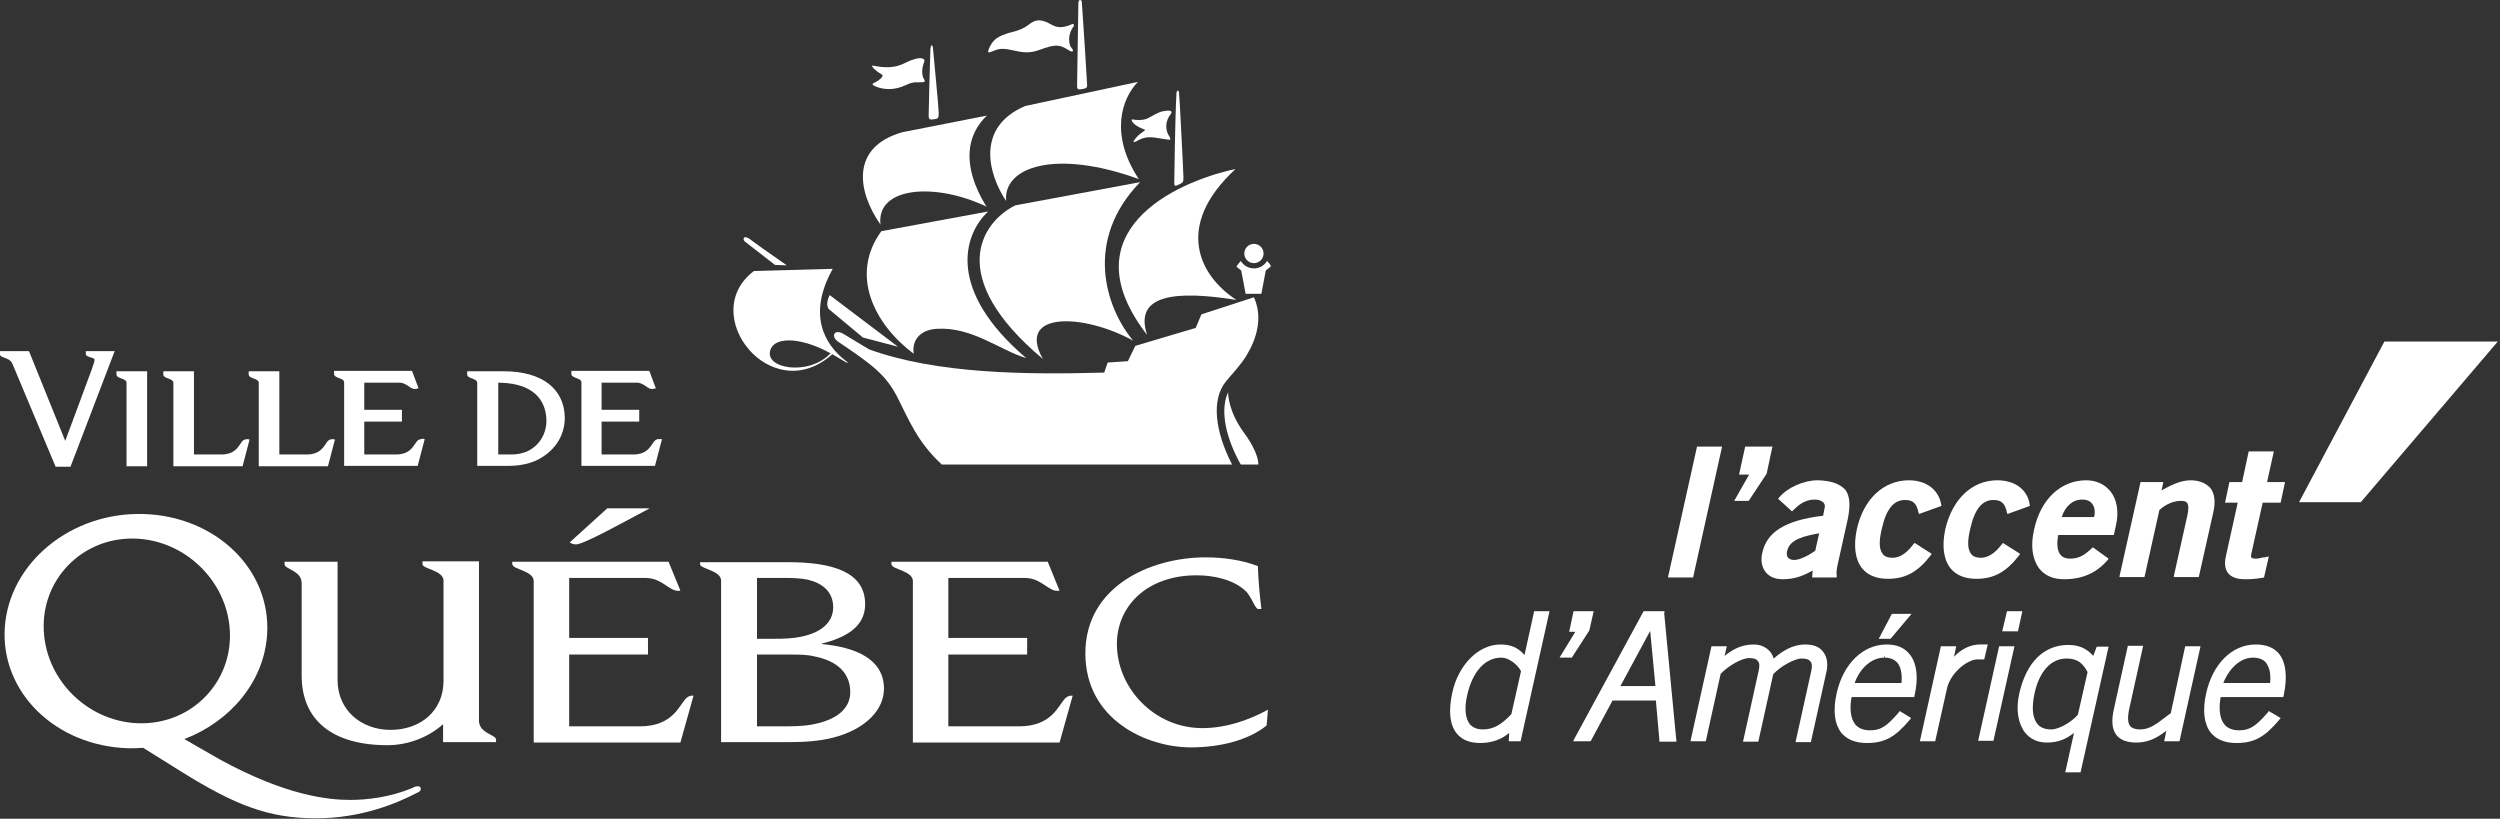 <svg width="571" height="187" viewBox="0 0 571 187" fill="none" xmlns="http://www.w3.org/2000/svg">
<rect x="0" y="0" width="571" height="187" fill="#333333" stroke="none"/>
<path d="M525.1 114.7L544.6 78H570.5L539.2 114.7H525.1Z" fill="white"/>
<path d="M381 131.7V131.9H386.7L393.3 102.1V102H387.6L381 131.7Z" fill="white"/>
<path d="M404.8 102.1L404.9 102H398.6L397.2 108.4H399.5L396.2 114.2L396.1 114.4H399.4L403.5 108.2L404.8 102.1Z" fill="white"/>
<path d="M415.3 109.699H415.1C412 109.699 408.1 111.399 406.3 113.699L406.1 113.899L409.3 116.799L409.5 116.599C410.7 115.399 412.2 114.099 414.5 114.099C415.4 114.099 416.1 114.399 416.5 114.799C416.8 115.199 416.9 115.599 416.7 116.199L416.4 117.799C407.8 118.799 403.5 121.499 402.5 126.299C402.1 127.999 402.4 129.599 403.3 130.699C404.2 131.799 405.5 132.299 407.3 132.299C410.1 132.299 412.3 131.299 414 130.299L413.9 131.899H419.5V131.499C419.4 130.699 419.5 129.799 419.8 128.599L422 118.699C422.7 115.399 422.5 113.299 421.5 111.899C420.2 110.499 418.3 109.799 415.3 109.699ZM408.2 125.799C408.8 123.099 412.3 122.399 415.5 121.799L414.6 125.799C413.2 126.799 411.1 127.899 409.8 127.899C409.2 127.899 408.7 127.699 408.4 127.399C408.1 126.999 408 126.499 408.2 125.799Z" fill="white"/>
<path d="M436 109.699C430.2 109.699 425.6 113.999 424.1 120.899C423.3 124.699 423.7 127.799 425.3 129.799C426.6 131.399 428.6 132.199 431.2 132.199H431.3C435.2 132.199 438.1 130.599 441 126.799L441.2 126.499L437.3 123.999L437.1 124.199C435.8 125.899 434.3 127.399 432.2 127.399C431.2 127.399 430.4 127.099 430 126.499C429.2 125.499 429.1 123.699 429.8 120.799C430.8 116.299 432.5 114.199 435.1 114.199C437.4 114.199 437.8 115.499 438.2 117.099L438.3 117.399L443.3 115.599H443.4V115.399C442.9 111.999 440.1 109.699 436 109.699Z" fill="white"/>
<path d="M456.2 109.699C450.4 109.699 445.9 113.999 444.3 120.899C443.5 124.699 443.9 127.799 445.5 129.799C446.8 131.399 448.8 132.199 451.4 132.199H451.5C455.4 132.199 458.3 130.599 461.2 126.799L461.4 126.499L457.6 124.099L457.5 123.999L457.3 124.199C456.1 125.799 454.5 127.399 452.4 127.399C451.4 127.399 450.6 127.099 450.2 126.499C449.4 125.499 449.3 123.699 450 120.799C451 116.299 452.7 114.199 455.3 114.199C457.6 114.199 458 115.499 458.4 117.099L458.5 117.399L463.5 115.599H463.6V115.399C463.2 111.999 460.4 109.699 456.2 109.699Z" fill="white"/>
<path d="M476.5 109.699C470.7 109.699 466.1 113.999 464.6 120.899C463.7 124.699 464.2 127.799 465.8 129.899C467.1 131.499 469 132.299 471.4 132.299C475.6 132.299 478.8 130.899 481.4 127.899L481.6 127.599L478 124.999L477.8 125.199C476.3 126.599 475 127.599 472.8 127.599C471.8 127.599 471.1 127.299 470.6 126.699C469.9 125.799 469.7 124.299 470.1 122.199H482.8L483.3 119.899C484 116.899 483.5 113.999 482 112.199C480.7 110.599 478.8 109.699 476.5 109.699ZM475.6 114.099C476.6 114.099 477.3 114.399 477.8 114.999C478.4 115.699 478.6 116.799 478.3 118.099H470.9C471.7 115.599 473.4 114.099 475.6 114.099Z" fill="white"/>
<path d="M500.3 109.699C498 109.699 495.7 110.899 493.7 111.999L494.1 110.099H488.9L484.1 131.599V131.799H489.8L493.2 116.499C493.5 116.199 495.5 114.399 498.1 114.399C498.8 114.399 499.2 114.499 499.5 114.799C499.9 115.299 499.9 116.299 499.6 117.699L496.5 131.599V131.799H502.2L505.5 117.099C506.1 114.599 505.8 112.599 504.8 111.399C503.7 110.299 502.3 109.699 500.3 109.699Z" fill="white"/>
<path d="M516.8 114.802H520.9L521.9 110.102H517.8L519.3 103.302V103.102H513.6L512.1 110.102H509.2L508.2 114.802H511.1L508.4 127.002C508 128.702 508.2 130.002 508.9 130.902C509.6 131.802 510.9 132.302 512.8 132.302C514.1 132.302 515.3 132.202 516.5 132.002L517.1 131.902L518.2 127.102L517.7 127.202C517.5 127.202 517.4 127.302 517.2 127.302H517C516.4 127.402 515.8 127.602 515.3 127.602C514.7 127.602 514.3 127.502 514.2 127.302C514.1 127.202 514.1 126.902 514.2 126.502L516.8 114.802Z" fill="white"/>
<path d="M348.2 149.602C346.7 147.902 345.1 147.202 342.7 147.202C337.7 147.202 333.1 151.802 331.7 158.202C330.8 162.402 331.1 165.502 332.7 167.502C333.9 169.002 335.7 169.702 338.1 169.702C340.7 169.702 342.9 168.902 344.7 167.402L344.6 169.302H347.3L353.8 140.102L353.9 139.602H350.4L348.2 149.602ZM347.4 153.302L345.2 163.102C343.1 165.302 341.3 166.602 338.7 166.602C337.4 166.602 336.4 166.202 335.7 165.402C334.7 164.102 334.4 161.802 335.1 158.802C336.3 153.402 339.2 150.202 342.9 150.202C344.9 150.202 346.9 152.202 347.4 153.302Z" fill="white"/>
<path d="M364 139.602H359.4L358.4 144.302H359.8L356.2 150.202H359L363 144.002L364 139.602Z" fill="white"/>
<path d="M380.201 139.602H375.401L359.601 168.702L359.301 169.302H363.301L368.301 160.002H378.201L379.001 169.002V169.402H382.901L380.101 140.102L380.201 139.602ZM378.101 156.702H370.101L376.901 144.102L378.101 156.702Z" fill="white"/>
<path d="M412.301 147.203C409.301 147.203 407.001 148.803 405.101 150.403C404.601 148.503 402.801 147.203 400.601 147.203C397.701 147.203 395.801 148.303 393.901 149.803L394.401 147.603H390.901L386.101 169.303H389.601L393.001 153.903C394.701 152.103 397.801 150.303 399.501 150.303C400.501 150.303 401.201 150.503 401.501 151.003C401.901 151.403 401.901 152.103 401.701 153.103L398.101 169.403H401.601L405.001 154.003C406.601 152.203 409.901 150.403 411.501 150.403C412.501 150.403 413.201 150.603 413.501 151.103C413.901 151.503 413.901 152.203 413.701 153.203L410.101 169.503H413.601L417.101 153.703C417.601 151.703 417.301 150.103 416.501 149.003C415.601 147.703 414.201 147.203 412.301 147.203Z" fill="white"/>
<path d="M436.601 140.203H432.101L429.101 145.903H431.801L436.601 140.203Z" fill="white"/>
<path d="M430.9 147.203C425.5 147.203 421 151.603 419.5 158.303C418.6 162.303 419 165.303 420.5 167.303C421.8 168.903 423.8 169.703 426.4 169.703C430.4 169.703 432.8 168.403 436.1 164.503L436.5 164.003L433.9 162.403L433.6 162.803C430.9 165.903 429.6 166.803 427.1 166.803C425.6 166.803 424.4 166.303 423.7 165.403C422.7 164.103 422.4 161.903 422.9 159.203H437.2L437.3 158.803C438.2 154.703 437.8 151.603 436.3 149.603C435 147.903 433.3 147.203 430.9 147.203ZM433.3 151.303C434.1 152.203 434.5 153.803 434.3 156.003H423.6C424.4 153.603 426.8 150.203 430.4 150.203V149.803H430.5V150.203C431.7 150.203 432.6 150.603 433.3 151.303Z" fill="white"/>
<path d="M454 147.203H452.2C450.1 147.203 448 148.203 446.3 150.003L446.8 147.603H443.3L438.5 169.303H442L444.7 157.203C445.5 153.703 449.3 150.603 451.7 150.603H453.2L454 147.203Z" fill="white"/>
<path d="M461.901 139.602H458.401L457.301 144.202H460.901L461.901 139.602Z" fill="white"/>
<path d="M451.901 168.802L451.801 169.202H455.301L460.101 147.602H456.601L451.901 168.802Z" fill="white"/>
<path d="M478.1 149.801C476.6 148.101 474.8 147.301 472.4 147.301C466.8 147.301 462.8 151.301 461.2 158.401C460.4 162.001 460.9 165.201 462.5 167.301C463.7 168.801 465.4 169.601 467.5 169.601C470.1 169.601 471.9 168.801 473.7 167.401L471.7 176.401H475.2L481.6 147.701H478.9L478.1 149.801ZM476.8 153.501L474.6 163.201C473.5 164.601 470.5 166.601 468.5 166.601C467.1 166.601 466 166.201 465.3 165.301C464.2 163.901 464 161.501 464.7 158.301C465.8 153.301 468.5 150.401 472 150.401C474.6 150.401 475.8 151.601 476.8 153.501Z" fill="white"/>
<path d="M495.8 162.9L495.1 163.4C492.5 165.4 491 166.6 488.8 166.6C487.7 166.6 486.9 166.3 486.5 165.8C486 165.1 485.9 163.9 486.3 162L489.5 147.5H486L482.8 162C482.2 164.7 482.4 166.6 483.4 167.9C484.3 169 485.8 169.6 487.9 169.6C490.6 169.6 492.6 168.6 494.8 166.9L494.3 169.3H497.8L502.6 147.6H499.1L495.8 162.9Z" fill="white"/>
<path d="M520.601 149.403C519.401 147.903 517.601 147.203 515.201 147.203C509.801 147.203 505.401 151.603 503.901 158.303C503.001 162.303 503.401 165.303 504.901 167.303C506.201 168.903 508.201 169.703 510.801 169.703C514.801 169.703 517.201 168.403 520.501 164.503L520.901 164.003L518.201 162.403L517.901 162.803C515.201 165.903 513.801 166.803 511.401 166.803C509.901 166.803 508.701 166.303 508.001 165.403C507.001 164.103 506.701 161.903 507.201 159.203H521.501L521.601 158.803C522.501 154.503 522.101 151.403 520.601 149.403ZM514.601 150.203C515.901 150.203 516.901 150.603 517.501 151.303C518.301 152.303 518.701 153.803 518.501 156.003H507.801C508.701 153.603 511.101 150.203 514.601 150.203Z" fill="white"/>
<path d="M150.7 100.299C150.5 100.199 149.9 100.299 149.5 100.699C149.3 100.899 149.2 101.099 149 101.399C148.3 102.399 147.4 103.799 144.7 103.799H137.4V96.299H146V93.599H137.4V87.399H145.4C146.3 87.399 146.9 87.799 147.5 88.199C147.9 88.499 148.2 88.699 148.6 88.799C148.9 88.899 149.2 88.799 149.3 88.799L149.8 88.699L148.3 84.699H130.5V85.399C130.5 85.899 131 86.099 131.5 86.299C132.1 86.499 132.8 86.799 132.8 87.299V106.399H149.6L151.2 100.299H150.7Z" fill="white"/>
<path d="M115.1 84.801H106.7V85.501C106.7 86.001 107.2 86.201 107.7 86.401C108.3 86.601 109 86.901 109 87.401V106.401H116.1C118.5 106.401 120.6 106.001 122.4 105.201C126.5 103.301 129 99.701 129 95.401C128.9 88.801 123.8 84.801 115.1 84.801ZM124.8 96.101C124.8 99.101 123.2 101.701 120.6 103.001C119.4 103.601 117.9 103.801 117 103.801H113.8V87.401H113.9C123.3 87.501 124.8 92.901 124.8 96.101Z" fill="white"/>
<path d="M19.6 80.799C19.6 81.299 20.1 81.399 20.6 81.599C21.3 81.799 21.6 81.899 21.6 82.199C21.6 82.599 21.1 83.899 20.8 84.799L14.9 100.699L6.7 80.399L6.6 80.199H0V80.899C0 81.399 0.5 81.499 1 81.699C1.6 81.899 2.4 82.199 2.8 82.999L12.7 106.599H16.1L26 80.699L26.2 80.199H19.6V80.799Z" fill="white"/>
<path d="M95.3 100.699C95.1 100.899 95 101.099 94.8 101.399C94.1 102.399 93.2 103.799 90.5 103.799H83.2V96.299H91.8V93.599H83.2V87.399H91.2C92.1 87.399 92.7 87.799 93.3 88.199C93.7 88.499 94 88.699 94.4 88.799C94.7 88.899 95 88.799 95.1 88.799L95.6 88.699L94.1 84.699H76.3V85.399C76.3 85.899 76.8 86.099 77.3 86.299C77.9 86.499 78.6 86.799 78.6 87.299V106.399H95.4L97 100.299L96.6 100.199C96.2 100.299 95.7 100.299 95.3 100.699Z" fill="white"/>
<path d="M74.9 100.701C74.7 100.901 74.6 101.101 74.4 101.401C73.7 102.401 72.8 103.801 70.1 103.801H63.8V84.801H56.8V85.501C56.8 86.001 57.3 86.201 57.8 86.401C58.4 86.601 59.1 86.901 59.1 87.401V106.501H74.9L76.5 100.401L76.1 100.301C75.9 100.301 75.3 100.301 74.9 100.701Z" fill="white"/>
<path d="M55.4 100.701C55.2 100.901 55.1 101.101 54.9 101.401C54.2 102.401 53.3 103.801 50.6 103.801H44.3V84.801H37.3V85.501C37.3 86.001 37.8 86.201 38.3 86.401C38.9 86.601 39.6 86.901 39.6 87.401V106.501H55.4L57 100.401L56.6 100.301C56.4 100.301 55.8 100.301 55.4 100.701Z" fill="white"/>
<path d="M26.6 85.501C26.6 86.001 27.1 86.201 27.6 86.401C28.2 86.601 28.9 86.901 28.9 87.401V106.501H33.6V84.801H26.6V85.501Z" fill="white"/>
<path d="M131.9 124.302C134.3 123.802 142.9 119.002 148.4 116.102H138.7L130.1 123.902C130.1 123.802 130.8 124.502 131.9 124.302Z" fill="white"/>
<path d="M96.5 128.303V128.903C96.5 129.903 101.3 130.303 101.3 132.603V155.503C101.3 162.403 96 166.703 89.2 166.703C82.5 166.703 77.1 162.203 77.1 155.303V128.303H65C65 128.303 65 128.303 65 128.903C65 130.003 68.9 130.303 68.9 133.203V154.303C68.9 164.403 75.8 170.203 88.5 170.203C93.3 170.203 98 168.303 101.2 165.403V169.503H113.3C113.3 169.503 113.3 169.503 113.3 168.903C113.3 167.803 109.4 167.503 109.4 164.603V128.203H96.5V128.303Z" fill="white"/>
<path d="M288.099 139.101C287.699 135.801 287.399 132.601 287.299 129.301C283.699 127.901 279.399 127.301 275.399 127.301C262.499 127.301 247.899 134.101 247.899 149.201C247.899 164.401 261.899 170.701 271.999 170.701C278.599 170.701 285.099 169.101 289.299 165.701L289.599 162.101C285.199 164.501 279.999 166.301 274.599 166.301C263.599 166.301 255.099 157.101 255.099 147.101C255.099 138.501 261.899 131.401 273.299 131.401C277.099 131.401 281.499 132.301 284.299 134.801C285.799 136.001 286.599 139.101 287.399 139.101H288.099Z" fill="white"/>
<path d="M117.1 129.001C117.1 130.001 121.9 130.401 121.9 132.701V169.601H155.4L158.4 158.901C158.4 158.901 157.5 158.701 156.7 159.501C155.1 161.101 153.7 165.901 146.1 165.901H130V149.501H148V145.701H130V132.001H147.4C150.9 132.001 152.3 134.401 154.4 134.901C154.9 135.001 155.4 134.901 155.4 134.901L152.7 128.301H117V129.001H117.1Z" fill="white"/>
<path d="M203.7 129.001C203.7 130.001 208.5 130.401 208.5 132.701V169.601H242L245 158.901C245 158.901 244.1 158.701 243.3 159.501C241.7 161.101 240.3 165.901 232.7 165.901H216.6V149.501H234.6V145.701H216.6V132.001H234C237.5 132.001 238.9 134.401 241 134.901C241.5 135.001 242 134.901 242 134.901L239.3 128.301H203.6V129.001H203.7Z" fill="white"/>
<path d="M159.899 128.301V128.901C159.899 129.901 164.699 130.301 164.699 132.601V169.501H180.399C184.199 169.501 187.399 169.201 190.199 168.501C197.999 166.501 201.899 161.901 201.899 157.301C201.899 150.401 195.199 147.801 187.699 147.101V147.001C193.299 145.601 197.599 143.101 197.599 138.001C197.599 130.601 190.099 128.401 179.899 128.401H159.899V128.301ZM179.599 132.001C181.399 132.001 182.999 132.101 184.499 132.401C187.899 133.201 190.299 135.201 190.299 138.701C190.299 142.001 187.799 144.401 183.099 145.401C181.299 145.801 179.199 145.901 176.699 145.901H172.899V132.001H179.599ZM180.299 149.501C182.399 149.501 184.299 149.501 185.899 149.901C191.199 150.901 194.199 153.701 194.199 158.101C194.199 161.901 190.999 164.501 185.399 165.501C183.199 165.901 180.599 165.901 177.799 165.901H172.899V149.501H180.299Z" fill="white"/>
<path d="M96.1 180.202C96.1 180.702 95.7 180.902 95.2 181.102C90.8 183.402 82.6 186.902 72.2 186.902C61.2 186.902 53.6 183.802 41.5 176.302L32.7 170.802C31.6 170.902 30.5 170.902 29.3 170.902C12.7 170.402 0.1 158.102 1.1 143.302C2.1 128.502 16.3 116.902 32.8 117.402C49.4 117.902 62 130.202 61 145.002C60.3 155.702 52.6 164.802 42.1 168.802L50.1 173.402C65.4 181.802 75.1 182.702 80 182.702C83.8 182.702 89.1 182.102 94.1 180.002C94.5 179.802 94.9 179.602 95.2 179.602C95.9 179.502 96.1 179.802 96.1 180.202ZM30.2 123.002C18.5 123.002 9.4 132.502 10 144.102C10.6 155.802 20.6 165.202 32.3 165.202C44 165.202 53.1 155.702 52.5 144.102C51.9 132.502 41.9 123.002 30.2 123.002Z" fill="white"/>
<path d="M201.1 51.298C195.8 43.698 194.2 33.598 206.1 30.198L225.4 26.398C220.9 30.698 219.4 37.598 225.3 47.198C213.9 41.698 200.1 42.498 201.1 51.298Z" fill="white"/>
<path d="M260.1 40.899C253.3 30.599 256.3 22.399 259.9 18.699L234.2 24.199C222.8 28.999 225.7 39.799 229.8 45.899C229.1 38.099 241.1 33.999 260.1 40.899Z" fill="white"/>
<path d="M238.2 82.002C215.8 63.202 224.2 50.702 231.9 46.902L260.4 41.602C247.6 54.802 252.4 70.102 258.8 77.802C247.6 71.602 232 71.002 238.2 82.002Z" fill="white"/>
<path d="M214 75.101C210.1 75.301 208.2 77.801 208.7 80.801C199.7 74.101 194 62.801 201.3 52.801L225.7 48.301C219.9 53.701 216.3 66.401 234.4 81.801C228.4 80.001 222 74.601 214 75.101Z" fill="white"/>
<path d="M282.2 38.602C268.1 41.602 243.9 53.102 262 76.502C258.9 67.202 268.6 66.302 282.4 68.502C273.9 63.002 268.1 51.602 282.2 38.602Z" fill="white"/>
<path d="M252.2 85.098L253 82.798L257.6 82.498L259.3 78.998L273.1 74.898L274.4 71.798L286.4 67.898C288.5 72.598 287 77.398 284.7 81.198C283.3 83.498 281.4 85.398 280.1 86.998C276.5 91.298 277.6 98.698 281.4 106.098H215.1C209.5 100.898 207.6 95.898 205 90.798C202.4 85.698 199.4 83.398 191.5 78.098C189.6 76.798 190.6 74.998 192.7 76.298L198.5 79.798C214 85.398 234.3 85.598 252.2 85.098Z" fill="white"/>
<path d="M177 60.501L179.7 60.601C175.5 57.701 172 55.201 171.1 54.501C169.7 53.601 169.5 54.801 170.3 55.301L177 60.501Z" fill="white"/>
<path d="M189.5 67.398C189.5 67.398 188.4 69.398 189.3 70.598L197.1 77.098L205.1 79.198L189.5 67.398Z" fill="white"/>
<path d="M212.501 11.298C212.601 10.098 213.001 9.998 213.101 11.098C213.201 12.198 214.401 24.698 214.401 25.698C214.401 26.698 214.301 26.998 214.001 27.098C213.701 27.198 213.101 27.298 212.701 27.298C212.301 27.298 212.201 27.198 212.101 26.598C212.101 25.998 212.401 13.498 212.501 11.298Z" fill="white"/>
<path d="M246.3 0.9C246.3 0.4 246.4 0 246.7 0C247 0 247.1 0.3 247.1 0.7C247.2 1.6 248.3 18.9 248.3 19.4C248.3 19.9 248.2 20.1 247.8 20.2C247.3 20.3 247.1 20.4 246.7 20.4C246.3 20.5 246 20.3 246 19.8C246 19.4 246.3 1.8 246.3 0.9Z" fill="white"/>
<path d="M268.7 21.401C268.7 20.601 269.2 20.401 269.3 21.201C269.4 22.001 270.3 39.501 270.3 40.501C270.3 41.501 270.2 41.601 269.9 41.801C269.6 42.001 269.4 42.101 268.9 42.301C268.5 42.501 268.2 42.501 268.2 41.901C268.2 41.401 268.4 26.501 268.7 21.401Z" fill="white"/>
<path d="M258.601 27.8C258.301 27.3 258.501 27.2 258.801 27.3C259.401 27.4 261.001 27.6 262.201 27C263.401 26.4 264.501 25.6 265.701 25.4C267.301 25.1 268.001 25.3 267.301 26.2C266.201 27.6 266.001 29.6 267.101 31.2C267.401 31.7 267.401 32 266.901 31.9C263.601 31.5 262.201 30.7 259.501 32.3C258.901 32.6 258.801 32.4 259.001 32.1C259.601 31.2 260.301 30.6 261.201 30C261.701 29.7 261.501 29.6 261.201 29.5C259.801 29 258.901 28.3 258.601 27.8Z" fill="white"/>
<path d="M244.901 5.501C242.701 6.501 241.401 6.301 240.301 5.701C239.801 5.401 239.301 5.201 238.901 5.001C237.101 4.301 236.201 4.701 235.001 5.601C233.601 6.701 232.101 7.101 230.501 7.501C229.501 7.801 228.401 8.201 227.701 8.701C226.601 9.501 226.101 10.501 225.801 11.301C225.601 11.901 225.701 12.101 226.201 11.901C228.001 11.201 228.501 10.901 230.901 11.401C233.701 12.001 235.001 12.301 237.701 11.301C240.401 10.301 241.701 10.101 243.301 11.001C244.001 11.401 244.801 12.001 245.001 11.701C245.301 11.401 244.501 10.801 244.401 10.401C243.801 8.401 244.601 6.801 245.301 5.901C245.301 5.701 245.201 5.301 244.901 5.501Z" fill="white"/>
<path d="M211.001 18.002C210.401 17.002 210.601 15.302 211.101 14.102C211.401 13.302 210.201 13.002 208.601 13.602C206.901 14.102 205.901 15.102 203.601 15.302C201.801 15.502 200.101 15.102 199.501 15.002C199.001 14.902 199.101 15.102 199.601 15.702C199.901 16.002 200.701 16.602 201.401 17.002C201.701 17.202 201.601 17.402 201.301 17.802C201.001 18.102 200.401 18.602 199.501 19.002C199.301 19.102 199.001 19.302 199.901 19.702C201.001 20.202 203.301 20.802 206.001 19.802C207.301 19.302 208.201 18.702 209.601 18.802C211.201 18.802 211.501 18.802 211.001 18.002Z" fill="white"/>
<path d="M286.4 60.099C287.615 60.099 288.6 59.114 288.6 57.899C288.6 56.684 287.615 55.699 286.4 55.699C285.185 55.699 284.2 56.684 284.2 57.899C284.2 59.114 285.185 60.099 286.4 60.099Z" fill="white"/>
<path d="M289.4 59.602C288.8 60.602 287.7 61.302 286.4 61.302C285.1 61.302 284 60.602 283.4 59.602C282.6 60.502 282.4 60.902 282.4 60.902L283.5 61.802L284.5 67.102H288.1L289.1 61.802L290.2 60.902C290.4 60.902 290.2 60.402 289.4 59.602Z" fill="white"/>
<path d="M280.5 89.602C278.8 93.202 279.6 98.902 282.9 105.202L283.4 106.102H287.4C287.4 106.102 287.7 103.702 284.1 98.802C280.8 94.302 280.5 90.502 280.5 89.602Z" fill="white"/>
<path d="M193.4 82.598C193.7 82.798 193.7 82.998 193.3 82.798C193 82.598 191.1 81.498 190.1 80.898C176.2 93.398 159.1 71.798 172.2 61.898L190.2 61.398C184.4 71.798 188.2 78.698 193.4 82.598ZM189.7 80.698C183.4 77.198 177.2 76.698 176 79.798C174.3 84.198 184.7 85.998 189.7 80.698Z" fill="white"/>
</svg>
